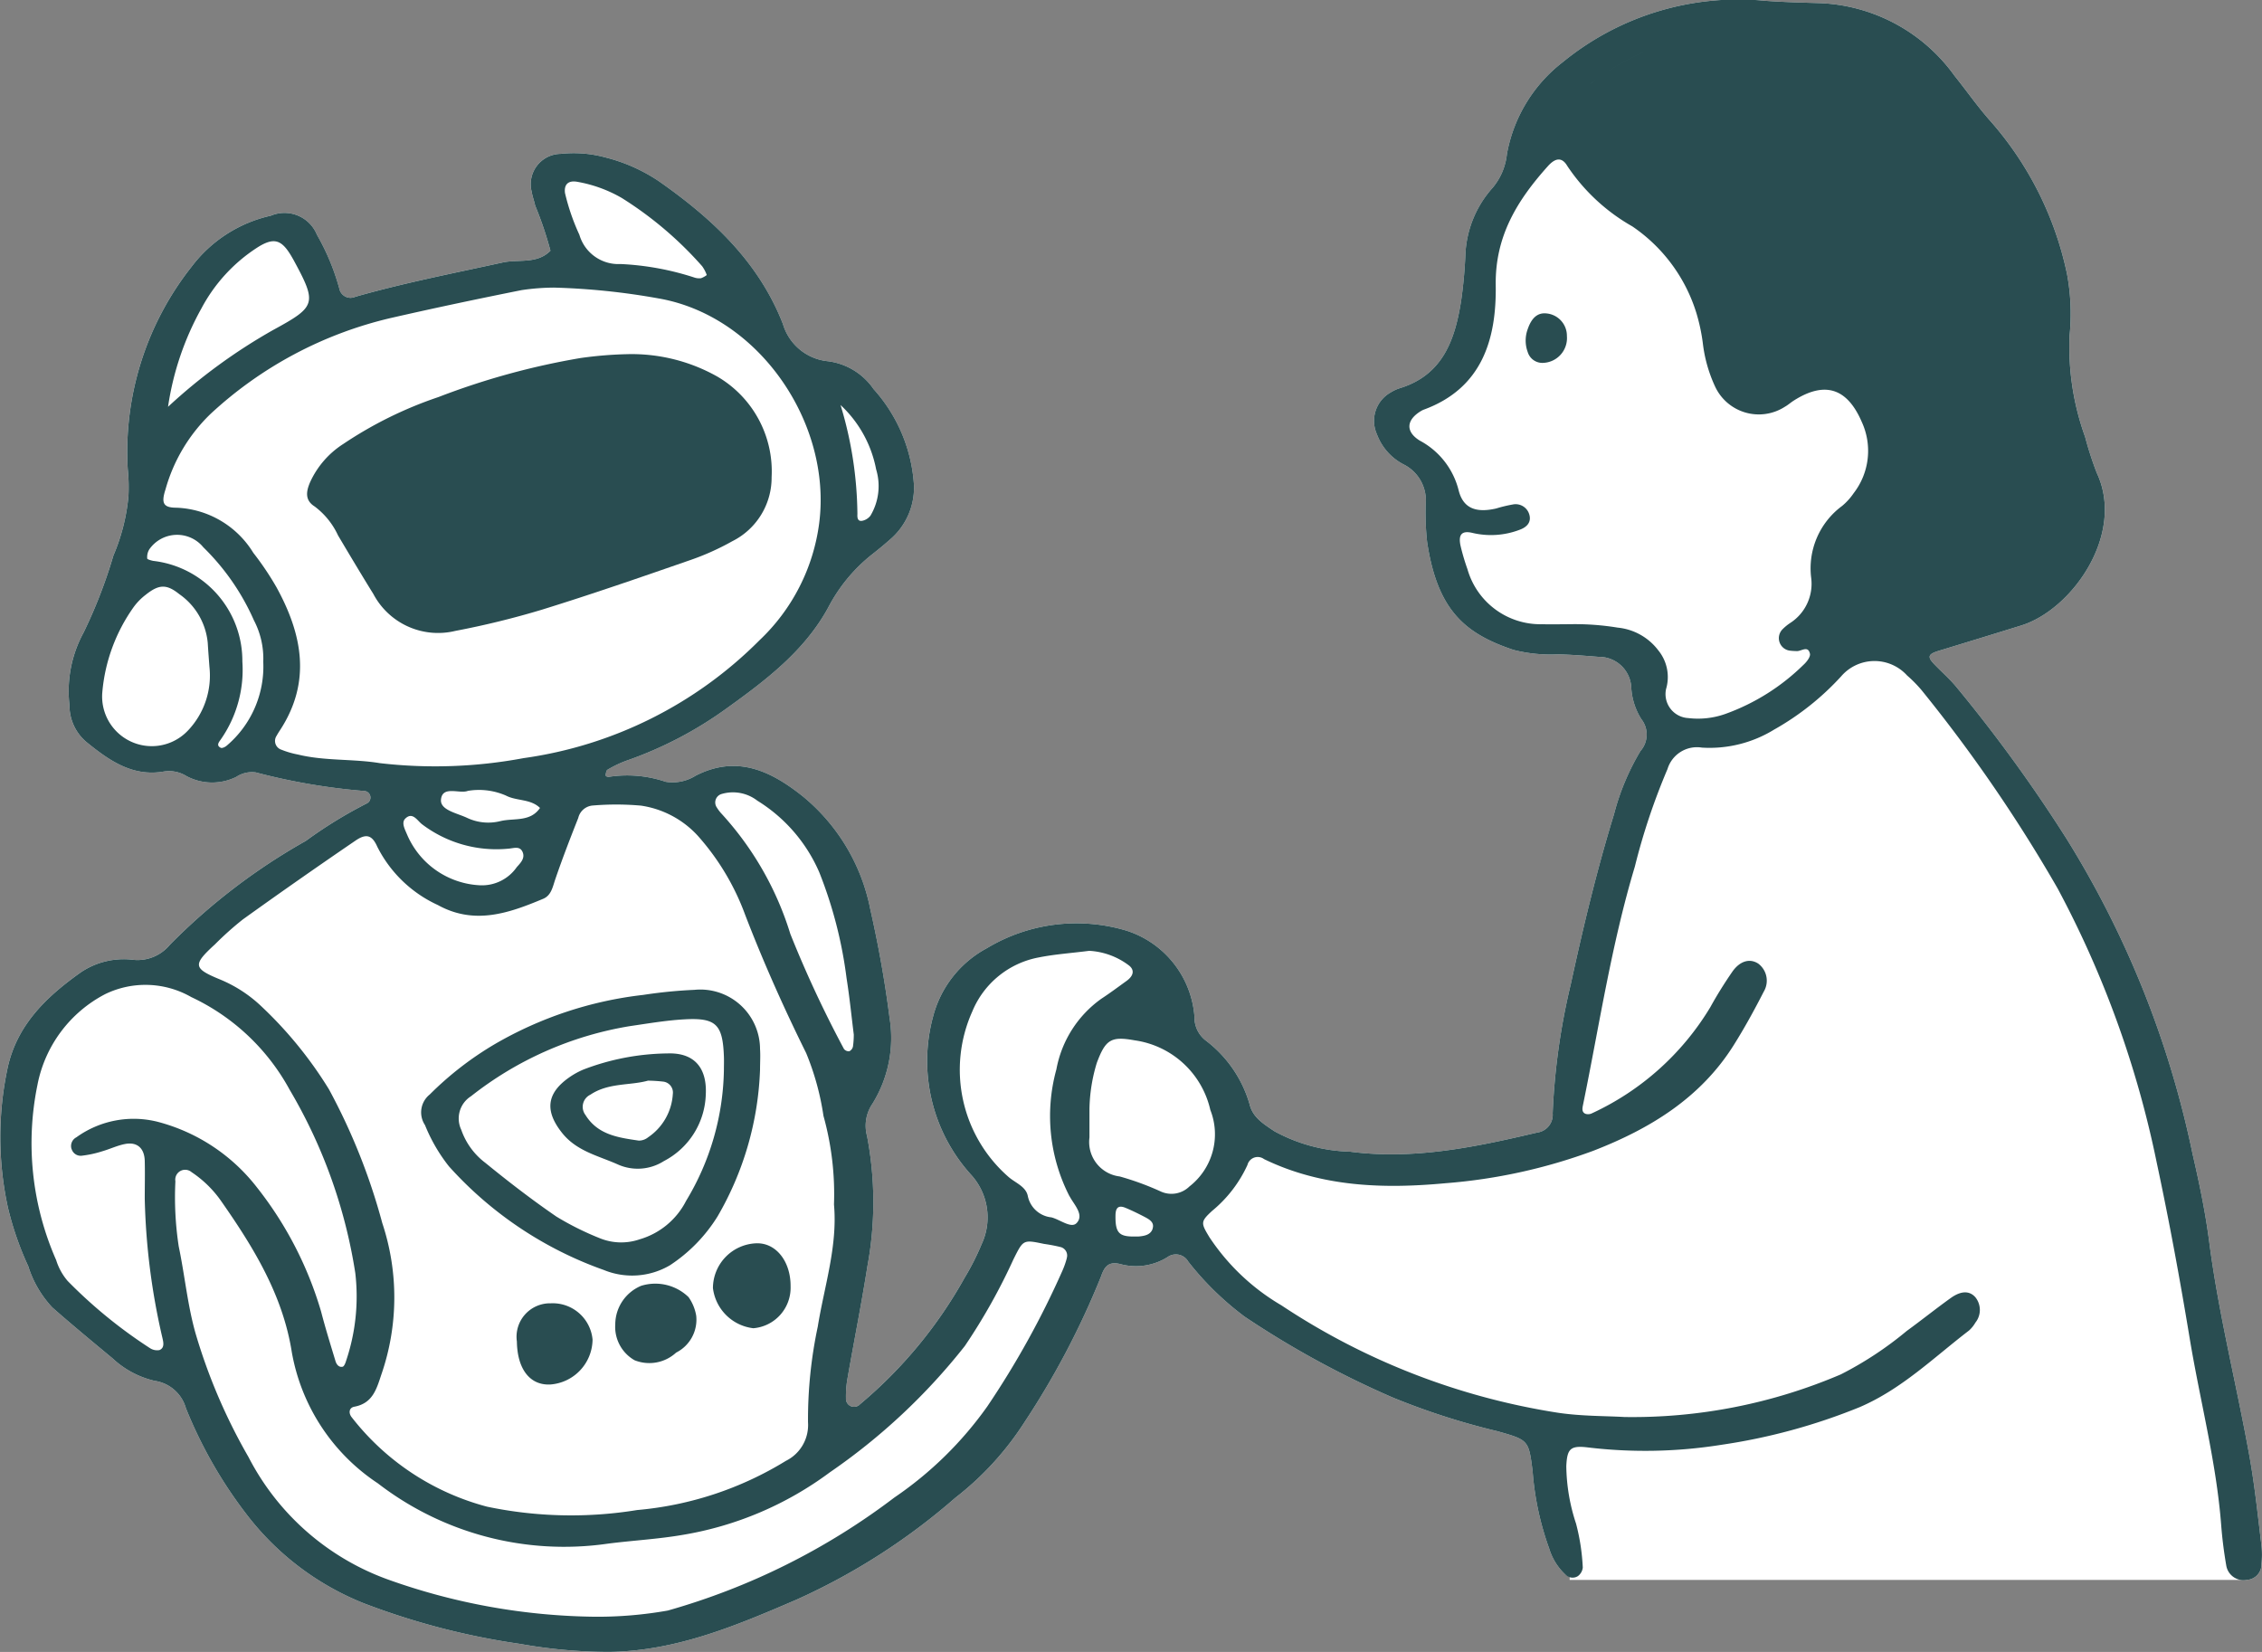 <svg xmlns="http://www.w3.org/2000/svg" width="125.624" height="91.753" viewBox="0 0 125.624 91.753">
  <rect x="0" y="0" width="125.624" height="91.753" fill="#808080" stroke="none"/>
  <g id="ill_sdgs" transform="translate(-450.168 -70.305)">
    <path id="パス_21058" data-name="パス 21058" d="M575.77,156.213c-.2-1.641-.368-3.293-.657-4.921-.713-4.012-1.728-7.969-2.253-12.016-.214-1.648-.551-3.265-.924-4.878a53.757,53.757,0,0,0-6.981-17.479,83.183,83.183,0,0,0-6.171-8.5c-.369-.436-.805-.814-1.2-1.228s-.335-.559.273-.744q2.282-.693,4.561-1.4c2.835-.882,5.791-5.087,4.2-8.474a18.549,18.549,0,0,1-.648-2,14.739,14.739,0,0,1-.863-5.631,11.989,11.989,0,0,0-.145-3.431,18.629,18.629,0,0,0-4.228-8.455c-.72-.805-1.339-1.7-2.017-2.543a9.676,9.676,0,0,0-7.459-4.034c-1.019-.03-2.04-.055-3.056-.13a15.391,15.391,0,0,0-11.234,3.4,8.307,8.307,0,0,0-3.11,5.116,3.466,3.466,0,0,1-.786,1.861,5.946,5.946,0,0,0-1.516,3.631,25.588,25.588,0,0,1-.242,2.665c-.341,2.16-1.017,4.109-3.4,4.843a2.173,2.173,0,0,0-.517.24,1.81,1.81,0,0,0-.76,2.316,3.1,3.1,0,0,0,1.489,1.681,2.235,2.235,0,0,1,1.222,2.2,14.831,14.831,0,0,0,.078,2.1c.566,3.785,2.086,5.094,4.8,6a8.29,8.29,0,0,0,2.463.247c.762.018,1.523.081,2.284.141a1.783,1.783,0,0,1,1.789,1.661,3.655,3.655,0,0,0,.565,1.8,1.385,1.385,0,0,1-.05,1.765,13.31,13.31,0,0,0-1.472,3.514c-.956,3.106-1.71,6.262-2.4,9.436a37.462,37.462,0,0,0-1.007,7.174.992.992,0,0,1-.864,1.07c-3.42.807-6.853,1.525-10.392,1.061a9.236,9.236,0,0,1-4.2-1.135c-.58-.394-1.195-.753-1.378-1.507a6.8,6.8,0,0,0-2.459-3.552,1.617,1.617,0,0,1-.6-1.306,5.448,5.448,0,0,0-3.769-4.773,9.65,9.65,0,0,0-7.745.963,6.032,6.032,0,0,0-3.006,3.814,9.408,9.408,0,0,0,2.09,8.754,3.513,3.513,0,0,1,.612,3.871,13.955,13.955,0,0,1-.948,1.873,25.05,25.05,0,0,1-5.814,7.031.45.45,0,0,1-.776-.338,5.652,5.652,0,0,1,.092-1.136c.361-2.068.774-4.127,1.1-6.2a19.479,19.479,0,0,0-.02-7.222,2.17,2.17,0,0,1,.3-1.8,6.929,6.929,0,0,0,.948-4.777c-.255-2.018-.618-4.03-1.067-6.015a10.8,10.8,0,0,0-3.747-6.278c-1.769-1.412-3.664-2.33-5.962-1.146a2.4,2.4,0,0,1-1.659.334,6.655,6.655,0,0,0-3.189-.268c-.042.01-.153-.064-.149-.084.022-.111.036-.274.111-.317a6.327,6.327,0,0,1,1.026-.493,21.555,21.555,0,0,0,5.571-2.9c2.18-1.564,4.334-3.193,5.653-5.6a9.115,9.115,0,0,1,2.377-2.914c.35-.274.7-.556,1.03-.851a3.794,3.794,0,0,0,1.363-3.025,8.791,8.791,0,0,0-2.244-5.358,3.63,3.63,0,0,0-2.535-1.548,2.9,2.9,0,0,1-2.5-2.067c-1.356-3.479-3.955-5.881-6.915-7.949a9.465,9.465,0,0,0-2.962-1.309,6.7,6.7,0,0,0-2.465-.193,1.684,1.684,0,0,0-1.606,2.125c.038.25.136.491.186.74a20.509,20.509,0,0,1,.851,2.513c-.742.76-1.777.463-2.656.655-2.737.6-5.486,1.134-8.182,1.905a.635.635,0,0,1-.888-.457,12.786,12.786,0,0,0-1.244-2.993,1.945,1.945,0,0,0-2.559-1.054,7.579,7.579,0,0,0-4.41,2.845,16.567,16.567,0,0,0-3.536,11.228,9.805,9.805,0,0,1,.038,1.518,10.916,10.916,0,0,1-.835,3.284,27.555,27.555,0,0,1-1.65,4.266,6.813,6.813,0,0,0-.789,4.054,2.645,2.645,0,0,0,.929,2.029c1.239,1.007,2.547,1.95,4.294,1.651a1.835,1.835,0,0,1,1.271.249,3.022,3.022,0,0,0,2.763.049,1.587,1.587,0,0,1,1.088-.252,34.748,34.748,0,0,0,6.014,1.031.365.365,0,0,1,.173.681,24.8,24.8,0,0,0-3.407,2.092,34.045,34.045,0,0,0-7.547,5.766,2.329,2.329,0,0,1-2.009.842,4.265,4.265,0,0,0-2.924.681c-1.9,1.346-3.556,2.908-4.083,5.327a18.41,18.41,0,0,0,.022,7.765,17.434,17.434,0,0,0,1.125,3.241,5.98,5.98,0,0,0,1.335,2.291c1.1.967,2.229,1.9,3.355,2.834A5.105,5.105,0,0,0,458.756,147a2.115,2.115,0,0,1,1.737,1.519,24.864,24.864,0,0,0,3.525,6.1,15.37,15.37,0,0,0,6.358,4.737,40.22,40.22,0,0,0,8.672,2.254,28.131,28.131,0,0,0,4.943.445c3.733-.045,7.083-1.467,10.41-2.9a35.544,35.544,0,0,0,8.817-5.655,16.732,16.732,0,0,0,3.849-4.207,45.29,45.29,0,0,0,4.255-8.105c.187-.551.425-.848,1.109-.662a3.3,3.3,0,0,0,2.58-.4.792.792,0,0,1,1.151.254,16.454,16.454,0,0,0,3.139,3.062,51.649,51.649,0,0,0,8.2,4.478,39.5,39.5,0,0,0,5.811,1.873c1.752.493,1.755.493,1.975,2.238a16.068,16.068,0,0,0,.92,4.285,3.262,3.262,0,0,0,.895,1.441.977.977,0,0,0,.241.142v.157H574.7a1.342,1.342,0,0,0,.241,0,.857.857,0,0,0,.822-.886A4.884,4.884,0,0,0,575.77,156.213Z" transform="translate(0)" fill="#fff"/>
    <g id="グループ_2282" data-name="グループ 2282" transform="translate(450.168 70.305)">
      <path id="パス_21059" data-name="パス 21059" d="M575.77,156.213c-.2-1.642-.368-3.293-.656-4.921-.714-4.012-1.729-7.97-2.254-12.016-.214-1.648-.551-3.265-.924-4.878a53.757,53.757,0,0,0-6.981-17.479,83.063,83.063,0,0,0-6.171-8.5c-.369-.436-.805-.814-1.2-1.228s-.335-.559.273-.744q2.281-.693,4.56-1.4c2.836-.881,5.791-5.087,4.2-8.474a18.723,18.723,0,0,1-.648-2,14.724,14.724,0,0,1-.863-5.631,11.989,11.989,0,0,0-.145-3.431,18.629,18.629,0,0,0-4.228-8.455c-.72-.805-1.339-1.7-2.017-2.543a9.676,9.676,0,0,0-7.459-4.034c-1.019-.03-2.04-.055-3.056-.13a15.391,15.391,0,0,0-11.234,3.4,8.307,8.307,0,0,0-3.11,5.116,3.466,3.466,0,0,1-.786,1.861,5.946,5.946,0,0,0-1.516,3.631,25.588,25.588,0,0,1-.242,2.665c-.341,2.16-1.017,4.109-3.4,4.843a2.2,2.2,0,0,0-.517.24,1.81,1.81,0,0,0-.76,2.316,3.1,3.1,0,0,0,1.489,1.681,2.232,2.232,0,0,1,1.221,2.2,14.959,14.959,0,0,0,.079,2.1c.566,3.785,2.086,5.094,4.8,6a8.29,8.29,0,0,0,2.463.247c.762.018,1.523.081,2.284.141a1.783,1.783,0,0,1,1.789,1.661,3.655,3.655,0,0,0,.565,1.8,1.385,1.385,0,0,1-.05,1.765,13.282,13.282,0,0,0-1.471,3.514c-.956,3.106-1.711,6.262-2.4,9.436a37.462,37.462,0,0,0-1.007,7.174.993.993,0,0,1-.864,1.07c-3.42.807-6.852,1.525-10.392,1.061a9.247,9.247,0,0,1-4.2-1.135c-.58-.394-1.2-.753-1.378-1.507a6.806,6.806,0,0,0-2.459-3.552,1.617,1.617,0,0,1-.6-1.306,5.448,5.448,0,0,0-3.769-4.773,9.648,9.648,0,0,0-7.744.963,6.03,6.03,0,0,0-3.006,3.814,9.408,9.408,0,0,0,2.09,8.754,3.513,3.513,0,0,1,.612,3.871,13.862,13.862,0,0,1-.948,1.873,25.039,25.039,0,0,1-5.814,7.031.45.45,0,0,1-.776-.338,5.648,5.648,0,0,1,.092-1.136c.361-2.068.774-4.127,1.1-6.2a19.479,19.479,0,0,0-.02-7.222,2.17,2.17,0,0,1,.3-1.8,6.933,6.933,0,0,0,.948-4.777c-.255-2.018-.618-4.03-1.067-6.015a10.8,10.8,0,0,0-3.747-6.278c-1.769-1.412-3.664-2.33-5.962-1.146a2.4,2.4,0,0,1-1.659.334,6.654,6.654,0,0,0-3.189-.268.209.209,0,0,1-.149-.084c.022-.111.036-.274.111-.317a6.327,6.327,0,0,1,1.026-.493,21.555,21.555,0,0,0,5.571-2.9c2.18-1.564,4.334-3.193,5.652-5.6a9.128,9.128,0,0,1,2.378-2.914c.35-.274.7-.556,1.03-.851a3.794,3.794,0,0,0,1.363-3.025,8.787,8.787,0,0,0-2.244-5.358,3.63,3.63,0,0,0-2.535-1.548,2.9,2.9,0,0,1-2.5-2.067c-1.356-3.479-3.955-5.881-6.915-7.949a9.445,9.445,0,0,0-2.962-1.308,6.67,6.67,0,0,0-2.465-.193,1.684,1.684,0,0,0-1.606,2.125c.038.25.136.491.186.74a20.375,20.375,0,0,1,.851,2.513c-.742.76-1.777.463-2.656.655-2.737.6-5.485,1.134-8.182,1.905a.635.635,0,0,1-.888-.457,12.786,12.786,0,0,0-1.244-2.993,1.945,1.945,0,0,0-2.56-1.054,7.58,7.58,0,0,0-4.409,2.845,16.567,16.567,0,0,0-3.536,11.228,9.805,9.805,0,0,1,.038,1.518,10.916,10.916,0,0,1-.835,3.284,27.555,27.555,0,0,1-1.65,4.266,6.812,6.812,0,0,0-.789,4.054,2.645,2.645,0,0,0,.929,2.029c1.239,1.007,2.547,1.95,4.294,1.651a1.835,1.835,0,0,1,1.271.249,3.022,3.022,0,0,0,2.763.049,1.587,1.587,0,0,1,1.088-.252,34.744,34.744,0,0,0,6.014,1.031.365.365,0,0,1,.173.681,24.8,24.8,0,0,0-3.407,2.092,34.045,34.045,0,0,0-7.547,5.766,2.329,2.329,0,0,1-2.009.842,4.265,4.265,0,0,0-2.924.681c-1.9,1.346-3.557,2.908-4.083,5.327a18.41,18.41,0,0,0,.022,7.765,17.377,17.377,0,0,0,1.125,3.241,5.98,5.98,0,0,0,1.335,2.291c1.1.967,2.229,1.9,3.355,2.834A5.105,5.105,0,0,0,458.756,147a2.115,2.115,0,0,1,1.737,1.519,24.864,24.864,0,0,0,3.525,6.1,15.363,15.363,0,0,0,6.358,4.737,40.261,40.261,0,0,0,8.673,2.254,28.117,28.117,0,0,0,4.943.445c3.732-.045,7.082-1.467,10.409-2.9a35.544,35.544,0,0,0,8.817-5.655,16.716,16.716,0,0,0,3.849-4.207,45.29,45.29,0,0,0,4.255-8.105c.188-.551.425-.848,1.109-.662a3.3,3.3,0,0,0,2.58-.4.792.792,0,0,1,1.151.254,16.454,16.454,0,0,0,3.139,3.062,51.622,51.622,0,0,0,8.2,4.478,39.492,39.492,0,0,0,5.81,1.873c1.752.493,1.756.493,1.975,2.238a16.1,16.1,0,0,0,.92,4.285,3.269,3.269,0,0,0,.895,1.441.552.552,0,0,0,.7.088.688.688,0,0,0,.269-.47,11.636,11.636,0,0,0-.374-2.446,10.522,10.522,0,0,1-.541-3.191c.045-.942.211-1.151,1.146-1.046a26.829,26.829,0,0,0,7.425-.133,33.027,33.027,0,0,0,7.714-2.095c2.346-1.006,4.111-2.751,6.074-4.254a1.774,1.774,0,0,0,.36-.443,1.124,1.124,0,0,0,0-1.409c-.319-.365-.789-.373-1.367.041-.828.593-1.623,1.232-2.447,1.831a19.57,19.57,0,0,1-3.655,2.41,29.42,29.42,0,0,1-12.023,2.369c-1.015-.061-2.364-.04-3.683-.236a38.425,38.425,0,0,1-15.369-5.969,12.159,12.159,0,0,1-3.994-3.78c-.479-.793-.5-.864.147-1.463a7.143,7.143,0,0,0,1.964-2.551.588.588,0,0,1,.92-.327c3.217,1.563,6.671,1.659,10.1,1.339a30.378,30.378,0,0,0,8.187-1.8c3.135-1.216,5.945-2.919,7.793-5.858.608-.967,1.159-1.973,1.679-2.99a1.186,1.186,0,0,0-.309-1.547c-.469-.307-1.026-.155-1.453.466s-.839,1.279-1.207,1.947a15.017,15.017,0,0,1-6.577,5.9.481.481,0,0,1-.366.026c-.208-.094-.17-.3-.132-.485.908-4.425,1.575-8.9,2.879-13.239a35.89,35.89,0,0,1,1.815-5.423,1.708,1.708,0,0,1,1.909-1.19,6.848,6.848,0,0,0,4.011-1,15,15,0,0,0,3.723-2.958,2.442,2.442,0,0,1,3.661-.05,7.453,7.453,0,0,1,.805.816,83.728,83.728,0,0,1,7.56,11.019,56,56,0,0,1,5.5,15.221c.693,3.236,1.292,6.495,1.831,9.76.57,3.455,1.477,6.853,1.748,10.359.058.76.155,1.52.285,2.272a.973.973,0,0,0,1.131.788.857.857,0,0,0,.822-.886A4.884,4.884,0,0,0,575.77,156.213ZM498.826,96.376a3.2,3.2,0,0,1-.317,2.572.772.772,0,0,1-.459.284c-.275.047-.273-.218-.264-.381a21.4,21.4,0,0,0-.937-6.051A6.567,6.567,0,0,1,498.826,96.376Zm-8.588,18.031a2.214,2.214,0,0,1,1.99.369,8.756,8.756,0,0,1,3.438,3.974,24,24,0,0,1,1.518,5.891c.17,1.067.276,2.144.4,3.126a4.75,4.75,0,0,1-.045.662.386.386,0,0,1-.2.264.337.337,0,0,1-.3-.126,63.32,63.32,0,0,1-2.978-6.388,17.487,17.487,0,0,0-3.858-6.719,2.2,2.2,0,0,1-.226-.307A.489.489,0,0,1,490.237,114.407ZM482.214,80.4a7.528,7.528,0,0,1,2.484.9,20.337,20.337,0,0,1,4.466,3.792,1.961,1.961,0,0,1,.256.489,1.193,1.193,0,0,1-.321.177.849.849,0,0,1-.373-.04,15.49,15.49,0,0,0-4.093-.748,2.257,2.257,0,0,1-2.287-1.622,12.075,12.075,0,0,1-.8-2.322C481.485,80.552,481.724,80.317,482.214,80.4Zm-20.847,7.011a9.089,9.089,0,0,1,3.041-3.325c.979-.64,1.408-.483,1.98.513.031.054.063.11.094.165,1.3,2.4,1.243,2.567-1.124,3.858A30.959,30.959,0,0,0,459.5,92.9,16,16,0,0,1,461.367,87.412Zm-.739,23.446a2.758,2.758,0,0,1-4.781-2.065,9.577,9.577,0,0,1,1.747-4.773,3.3,3.3,0,0,1,.66-.674c.736-.589,1.16-.611,1.869-.042a3.719,3.719,0,0,1,1.583,2.715c.026.444.062.888.094,1.33A4.433,4.433,0,0,1,460.628,110.858Zm2.14.855c-.085.08-.262.165-.34.127-.261-.125-.109-.308,0-.461a6.754,6.754,0,0,0,1.2-4.33,5.589,5.589,0,0,0-4.95-5.59c-.121-.024-.333-.085-.333-.129a.819.819,0,0,1,.116-.513,1.88,1.88,0,0,1,3-.113,12.982,12.982,0,0,1,2.809,4.057,4.576,4.576,0,0,1,.519,2.3A5.765,5.765,0,0,1,462.768,111.713Zm3.942.5a4.8,4.8,0,0,1-.906-.264.513.513,0,0,1-.275-.776c.061-.111.129-.219.2-.326,1.751-2.694,1.218-5.336-.213-7.936a16.192,16.192,0,0,0-1.28-1.9,5.238,5.238,0,0,0-4.27-2.506c-.727,0-.856-.25-.607-1.014a9.283,9.283,0,0,1,2.507-4.2,22.1,22.1,0,0,1,9.995-5.32c2.416-.553,4.844-1.065,7.274-1.551a12.549,12.549,0,0,1,1.8-.14,38.426,38.426,0,0,1,5.8.6c5.577.962,9.638,6.919,8.93,12.469a10.87,10.87,0,0,1-3.318,6.519,22.939,22.939,0,0,1-13.1,6.546,26.637,26.637,0,0,1-7.988.278C469.762,112.444,468.206,112.58,466.71,112.212Zm11.246,3.7a2.76,2.76,0,0,1-1.847-.181c-.558-.265-1.506-.429-1.45-1.016.078-.8,1.036-.3,1.494-.484a3.74,3.74,0,0,1,2.112.261c.6.313,1.366.174,1.893.688C479.614,115.979,478.7,115.728,477.956,115.913Zm.9,2.572a2.353,2.353,0,0,1-2.039.991,4.642,4.642,0,0,1-4.042-2.818c-.12-.288-.33-.657-.1-.884.4-.393.661.1.922.306a6.831,6.831,0,0,0,4.8,1.363c.3-.018.66-.179.806.216C479.328,118,479.06,118.248,478.853,118.485Zm-16.764,4.287a17.583,17.583,0,0,1,1.564-1.4q3.1-2.225,6.253-4.375c.585-.4.918-.327,1.211.335a7.047,7.047,0,0,0,3.361,3.24c2.041,1.127,3.949.453,5.854-.345.452-.189.528-.665.675-1.095.392-1.143.827-2.271,1.272-3.394a.9.9,0,0,1,.818-.693,15.614,15.614,0,0,1,2.666.007,5.333,5.333,0,0,1,3.146,1.664,13.644,13.644,0,0,1,2.639,4.4c1.007,2.615,2.146,5.172,3.389,7.681a14.743,14.743,0,0,1,.96,3.485,16.2,16.2,0,0,1,.585,4.925c.207,2.316-.536,4.526-.9,6.78a24.8,24.8,0,0,0-.543,5.308,2.22,2.22,0,0,1-1.231,2.152,18.91,18.91,0,0,1-8.259,2.73,22.763,22.763,0,0,1-8.334-.187,14.055,14.055,0,0,1-7.506-4.952c-.192-.225-.177-.541.134-.6,1.005-.186,1.227-.955,1.494-1.766a13.108,13.108,0,0,0,.057-8.439,34.132,34.132,0,0,0-2.96-7.424,22.488,22.488,0,0,0-3.857-4.706,7.474,7.474,0,0,0-2.246-1.418C460.889,124.086,460.887,123.876,462.089,122.772Zm-7.945,11.358a.526.526,0,0,0,.592.363,5.9,5.9,0,0,0,1.106-.242c.427-.122.836-.322,1.27-.405.672-.129,1.075.235,1.092.944s0,1.4,0,2.1a37.59,37.59,0,0,0,.987,7.752c.059.253.108.533-.17.65a.726.726,0,0,1-.527-.107,26.789,26.789,0,0,1-4.573-3.733,3.27,3.27,0,0,1-.637-1.159,16.1,16.1,0,0,1-1.04-9.725,7.228,7.228,0,0,1,3.764-5.047,5.119,5.119,0,0,1,4.78.165,12.02,12.02,0,0,1,5.463,5.146,28.618,28.618,0,0,1,3.646,10.183,11.2,11.2,0,0,1-.517,4.893c-.034.118-.11.3-.193.311-.209.042-.336-.137-.389-.312-.276-.915-.561-1.827-.8-2.752a20.358,20.358,0,0,0-3.577-6.916,10.257,10.257,0,0,0-5.484-3.622,5.441,5.441,0,0,0-4.532.859A.543.543,0,0,0,454.143,134.13Zm55.268,6.059a4.626,4.626,0,0,1-.252.714A48.657,48.657,0,0,1,505,148.42a20.319,20.319,0,0,1-5.162,5.061,37.785,37.785,0,0,1-12.58,6.277,22.32,22.32,0,0,1-4.053.344,35.189,35.189,0,0,1-11.531-2.082,14.089,14.089,0,0,1-7.706-6.789,31.533,31.533,0,0,1-2.93-6.835c-.454-1.58-.605-3.245-.944-4.861a18.046,18.046,0,0,1-.185-3.618.549.549,0,0,1,.9-.507A6.154,6.154,0,0,1,462.439,137c1.8,2.571,3.433,5.227,3.934,8.4a11.025,11.025,0,0,0,4.78,7.293,16.943,16.943,0,0,0,12.744,3.354c1.387-.181,2.786-.251,4.171-.489a18.856,18.856,0,0,0,8.176-3.469,34.151,34.151,0,0,0,7.506-7.023,32.978,32.978,0,0,0,2.706-4.825c.545-1.085.53-1.09,1.7-.846a9,9,0,0,1,.936.18A.487.487,0,0,1,509.411,140.189Zm.157-3.436c.245.469.828,1.031.382,1.49-.3.307-.917-.2-1.4-.323a1.489,1.489,0,0,1-1.306-1.19c-.107-.523-.684-.722-1.063-1.049a7.9,7.9,0,0,1-2.017-9.2,4.983,4.983,0,0,1,3.705-3c.869-.174,1.761-.233,2.788-.364a4.013,4.013,0,0,1,2.163.781c.364.252.326.588-.088.888-.463.334-.92.677-1.4.99a6.188,6.188,0,0,0-2.5,3.927A9.735,9.735,0,0,0,509.568,136.754Zm4.606,1.811c-.117.337-.465.393-.791.421-.062,0-.126,0-.34,0-.739-.016-.939-.239-.929-1.142,0-.395.111-.633.551-.453.351.144.693.313,1.031.487C513.973,138.021,514.307,138.181,514.174,138.565Zm2.056-2.368a1.426,1.426,0,0,1-1.574.3,15.713,15.713,0,0,0-2.308-.847,1.927,1.927,0,0,1-1.679-2.164c0-.38,0-.76,0-1.575a9.255,9.255,0,0,1,.406-2.563c.487-1.311.8-1.494,2.1-1.259a5.028,5.028,0,0,1,4.207,3.868A3.674,3.674,0,0,1,516.23,136.2ZM538.351,77.8a4.516,4.516,0,0,0,.76,1.536,7.2,7.2,0,0,0,1.2,1.223c.254.209.511.418.774.618-.263-.2-.52-.409-.774-.618a7.2,7.2,0,0,1-1.2-1.223,4.516,4.516,0,0,1-.76-1.536c-.038-.142-.079-.282-.12-.423C538.271,77.521,538.313,77.662,538.351,77.8Zm8.517,12.447c.186.53.308,1.151.919,1.38h0c-.611-.229-.732-.85-.919-1.38a3.359,3.359,0,0,1-.141-.7A3.359,3.359,0,0,0,546.867,90.25Zm4.855.128a3.515,3.515,0,0,0-.774.086c-.109.025-.217.058-.326.089.109-.031.217-.064.326-.089A3.515,3.515,0,0,1,551.722,90.378Zm3.489,2.451a4.941,4.941,0,0,0-.973-1.259A4.91,4.91,0,0,1,555.211,92.829Zm-.165,5.134a8.911,8.911,0,0,1-1.055,1.246A8.961,8.961,0,0,0,555.046,97.963ZM538.773,74.757a13.439,13.439,0,0,1,4.33-2.152c.395-.119.8-.22,1.2-.313-.406.093-.809.193-1.2.313a13.447,13.447,0,0,0-4.33,2.152c-.11.085-.23.164-.351.245C538.542,74.921,538.662,74.842,538.773,74.757Zm11.985,27.668A2.587,2.587,0,0,1,549.6,104.9a2.709,2.709,0,0,0-.441.361.7.7,0,0,0,.385,1.179,3.437,3.437,0,0,0,.378.027c.265.038.653-.344.764.146.04.174-.186.463-.361.62a11.944,11.944,0,0,1-4.33,2.723,4.535,4.535,0,0,1-2.068.232,1.333,1.333,0,0,1-1.231-1.614,2.342,2.342,0,0,0-.425-2.138,3.22,3.22,0,0,0-2.257-1.271,14.654,14.654,0,0,0-2.662-.19c-.509,0-1.019.016-1.528,0a4.211,4.211,0,0,1-4.158-3.056,12.223,12.223,0,0,1-.379-1.279c-.143-.633.05-.882.657-.736a4.459,4.459,0,0,0,2.623-.175c.393-.142.67-.42.527-.868a.79.79,0,0,0-.907-.537,7.713,7.713,0,0,0-.921.222c-1.123.259-1.843,0-2.093-1.02a4.31,4.31,0,0,0-2.159-2.751c-.806-.5-.734-1.147.052-1.629a1.035,1.035,0,0,1,.17-.087c3.249-1.189,4.044-3.921,4-6.907-.042-2.742,1.21-4.738,2.9-6.622.427-.475.789-.5,1.079,0a10.658,10.658,0,0,0,3.605,3.348,9.03,9.03,0,0,1,3.562,4.821,10.353,10.353,0,0,1,.356,1.672,7.882,7.882,0,0,0,.67,2.38,2.676,2.676,0,0,0,3.891,1.143c.166-.092.31-.224.47-.327,1.929-1.239,3.078-.488,3.794,1.169a3.844,3.844,0,0,1-.452,3.966,3.383,3.383,0,0,1-.64.705A4.305,4.305,0,0,0,550.758,102.425Zm1.458,2.32c.039-.084.07-.17.1-.254-.034.085-.065.17-.1.254a.368.368,0,0,0,.17.478A.368.368,0,0,1,552.216,104.745Z" transform="translate(-450.168 -70.305)" fill="#294d51"/>
      <path id="パス_21060" data-name="パス 21060" d="M480.958,148.862a20.975,20.975,0,0,0,8.607,5.762,4.139,4.139,0,0,0,3.674-.264,8.764,8.764,0,0,0,2.644-2.715,17.414,17.414,0,0,0,2.357-8.148c0-.381.026-.765,0-1.143a3.316,3.316,0,0,0-3.643-3.29,26.565,26.565,0,0,0-2.842.281,21.141,21.141,0,0,0-8.252,2.738,18.1,18.1,0,0,0-3.606,2.793,1.271,1.271,0,0,0-.264,1.7A9.286,9.286,0,0,0,480.958,148.862Zm1.231-3.889a19.28,19.28,0,0,1,8.819-3.893c1.007-.146,2.016-.321,3.03-.377,1.761-.1,2.129.281,2.195,2.06.01.255,0,.51,0,.765a14.465,14.465,0,0,1-2.1,7.258,4.218,4.218,0,0,1-2.579,2.135,3.15,3.15,0,0,1-2.234-.07,16.08,16.08,0,0,1-2.386-1.191c-1.362-.934-2.675-1.947-3.956-2.992a3.9,3.9,0,0,1-1.332-1.834A1.461,1.461,0,0,1,482.189,144.973Z" transform="translate(-456.03 -84.086)" fill="#294d51"/>
      <path id="パス_21061" data-name="パス 21061" d="M499.687,159.156a2.558,2.558,0,0,0,2.244,2.233A2.256,2.256,0,0,0,504,159.072c.012-1.4-.815-2.44-1.909-2.4A2.5,2.5,0,0,0,499.687,159.156Z" transform="translate(-460.093 -87.616)" fill="#294d51"/>
      <path id="パス_21062" data-name="パス 21062" d="M487.947,160.841a1.857,1.857,0,0,0-1.877,2.121c.023,1.53.72,2.435,1.84,2.389a2.531,2.531,0,0,0,2.363-2.495A2.221,2.221,0,0,0,487.947,160.841Z" transform="translate(-457.364 -88.452)" fill="#294d51"/>
      <path id="パス_21063" data-name="パス 21063" d="M496.974,160.225a2.65,2.65,0,0,0-2.633-.628,2.332,2.332,0,0,0-1.437,2.133,2.134,2.134,0,0,0,1.07,2,2.2,2.2,0,0,0,2.311-.424,2.048,2.048,0,0,0,1.115-2.044A2.516,2.516,0,0,0,496.974,160.225Z" transform="translate(-458.734 -88.18)" fill="#294d51"/>
      <path id="パス_21064" data-name="パス 21064" d="M479.729,110.279a47.413,47.413,0,0,0,4.811-1.179c2.73-.845,5.432-1.781,8.132-2.718a14.32,14.32,0,0,0,2.437-1.083,3.948,3.948,0,0,0,2.187-3.564,6.094,6.094,0,0,0-3.027-5.589,9.691,9.691,0,0,0-5.052-1.236,21.884,21.884,0,0,0-2.535.213,40.919,40.919,0,0,0-7.888,2.167,22.155,22.155,0,0,0-5.288,2.607,4.959,4.959,0,0,0-1.844,2.129c-.225.525-.285,1,.254,1.34a4.215,4.215,0,0,1,1.3,1.608c.648,1.092,1.3,2.184,1.966,3.261A4.063,4.063,0,0,0,479.729,110.279Z" transform="translate(-454.443 -75.237)" fill="#294d51"/>
      <path id="パス_21065" data-name="パス 21065" d="M557.3,92.077c-.492-.055-.829.239-1.046.869a1.837,1.837,0,0,0,0,1.277.847.847,0,0,0,.847.6,1.376,1.376,0,0,0,1.329-1.486A1.248,1.248,0,0,0,557.3,92.077Z" transform="translate(-471.409 -74.668)" fill="#294d51"/>
      <path id="パス_21066" data-name="パス 21066" d="M492.146,149.65a2.7,2.7,0,0,0,2.556-.19,4.316,4.316,0,0,0,2.325-3.7c.074-1.481-.642-2.333-2.13-2.278a13.407,13.407,0,0,0-4.655.891,4.186,4.186,0,0,0-.829.461c-1.243.884-1.322,1.859-.37,3.058C489.855,148.916,491.054,149.161,492.146,149.65Zm-1.528-3.877c1.007-.674,2.205-.5,3.2-.779a8.138,8.138,0,0,1,.864.056.61.61,0,0,1,.514.69,3.12,3.12,0,0,1-1.365,2.395.824.824,0,0,1-.523.189c-1.131-.165-2.279-.319-2.962-1.422A.747.747,0,0,1,490.618,145.773Z" transform="translate(-457.83 -84.972)" fill="#294d51"/>
    </g>
  </g>
</svg>
